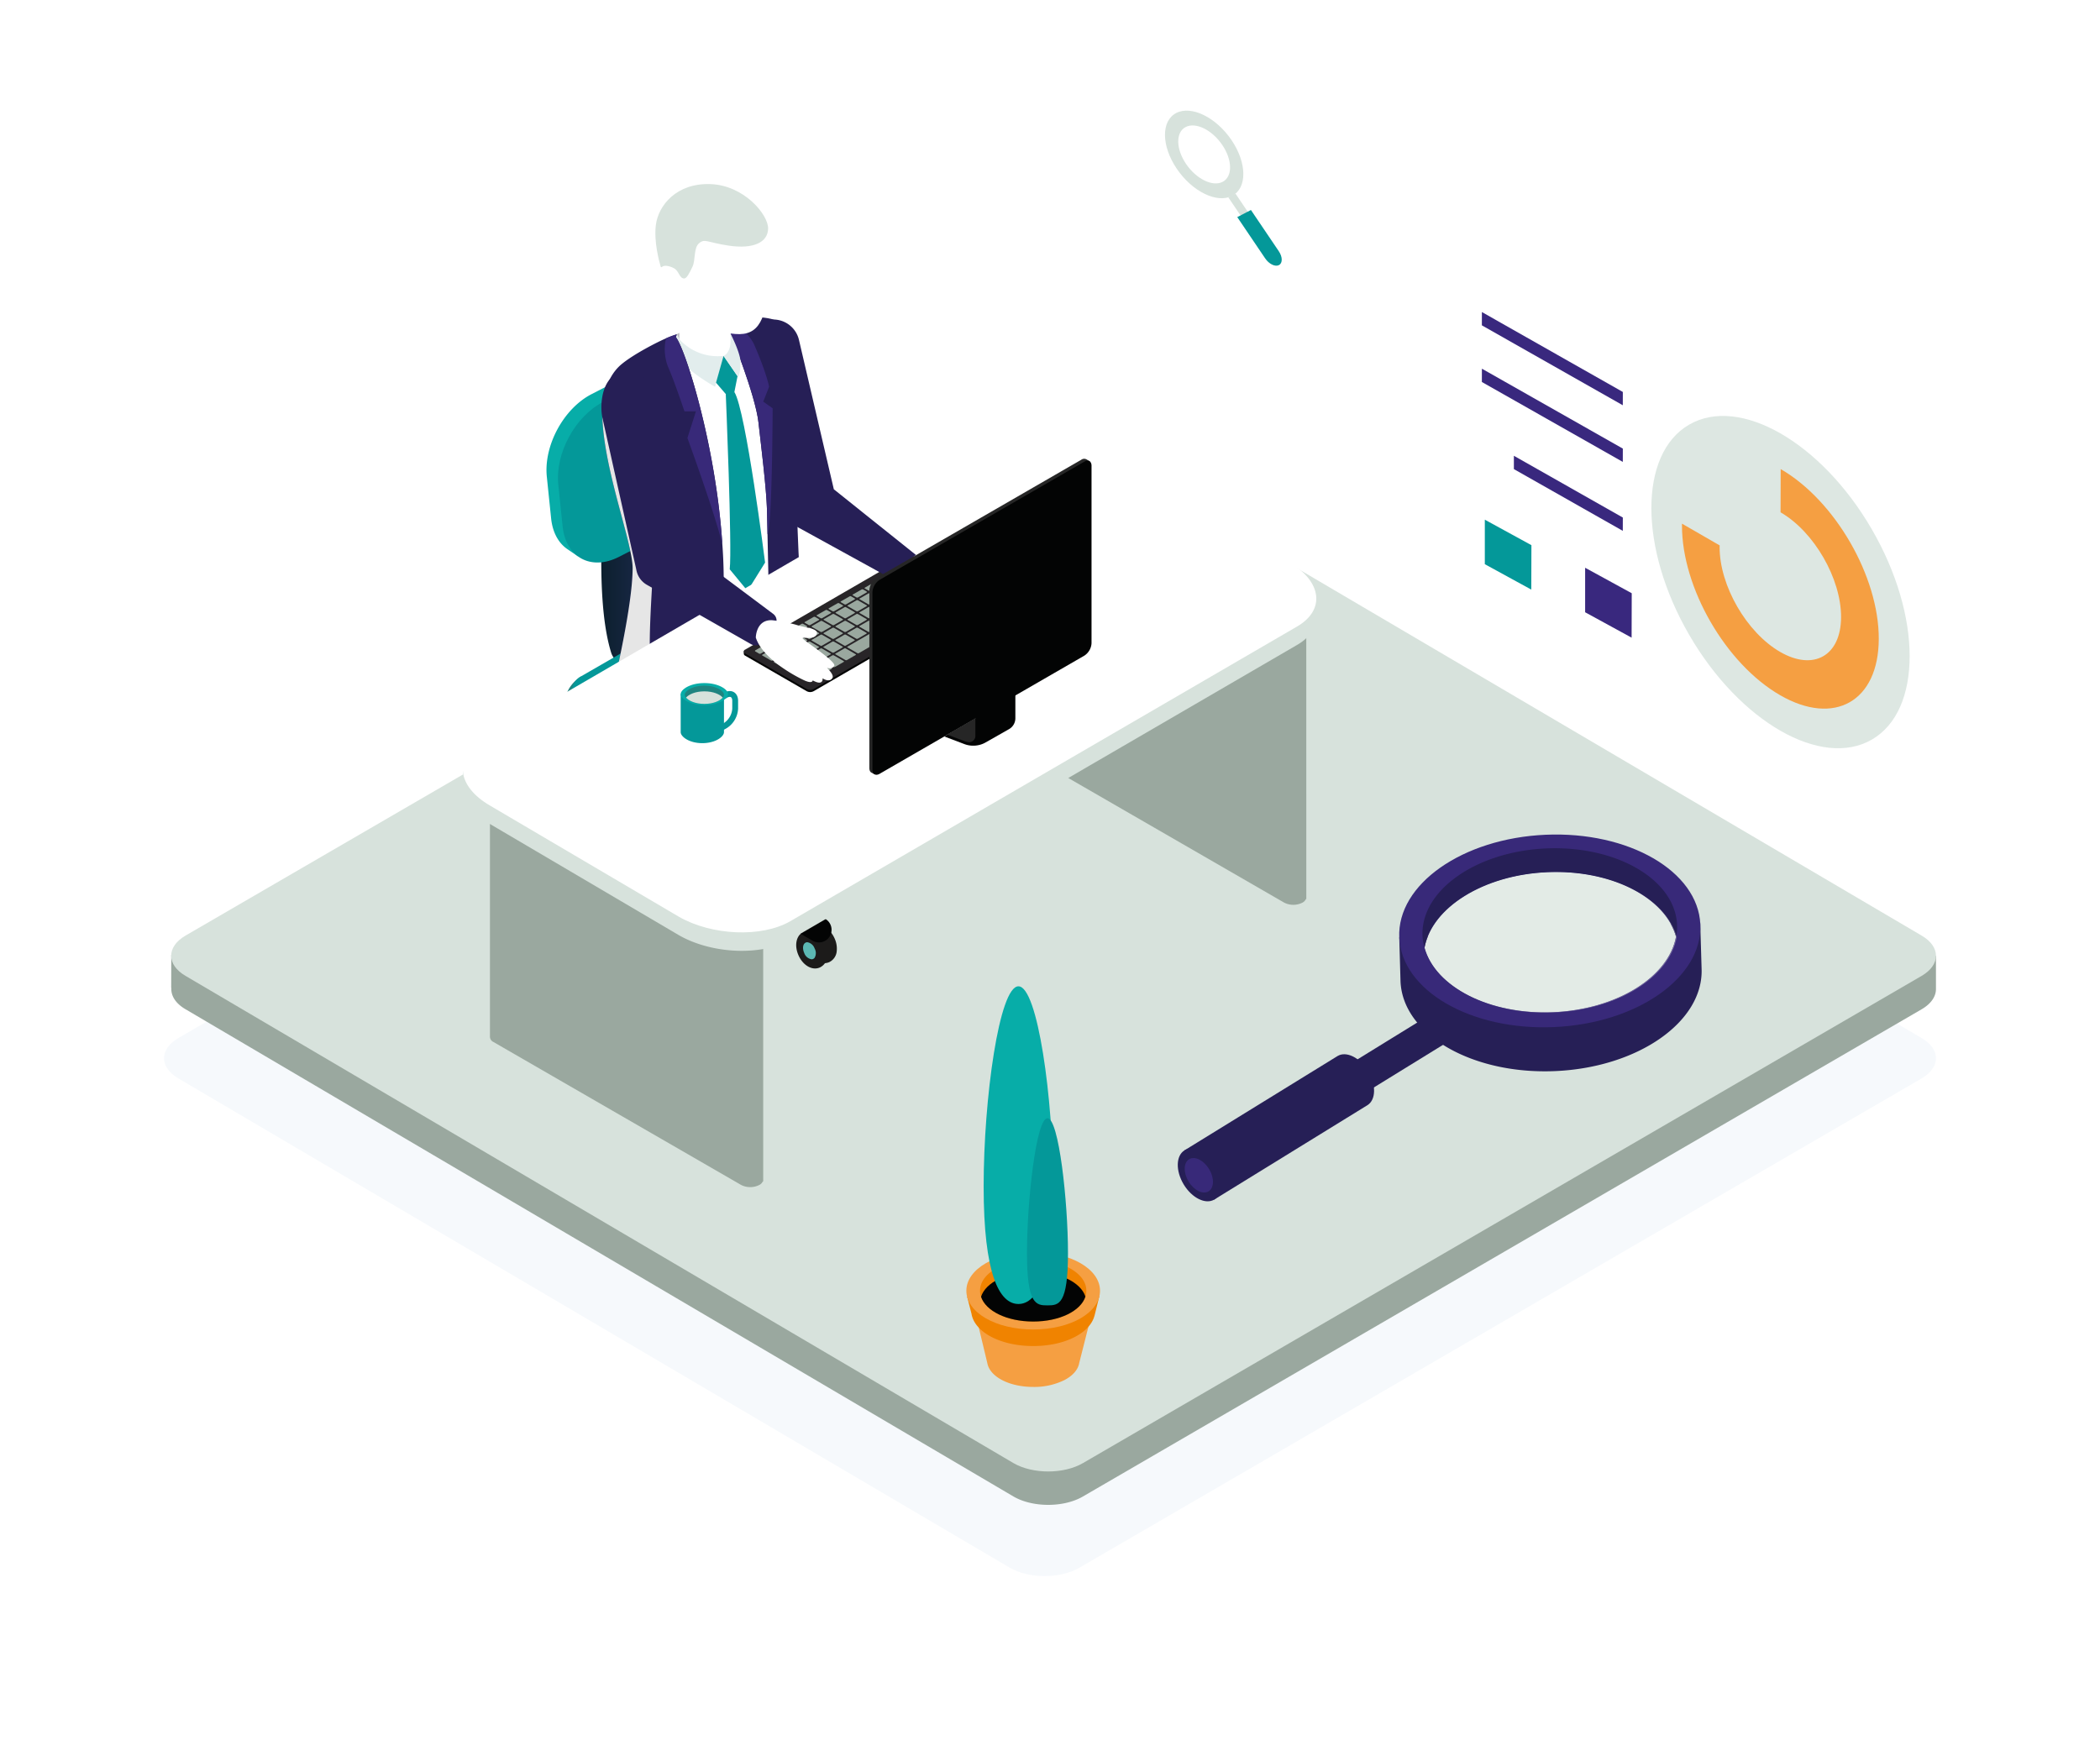 <?xml version="1.0" encoding="UTF-8"?> <svg xmlns="http://www.w3.org/2000/svg" xmlns:xlink="http://www.w3.org/1999/xlink" width="576.11" height="477.5" viewBox="0 0 576.11 477.5"><defs><filter id="Path_2668" x="0" y="103.366" width="576.11" height="374.134"><feOffset dy="20"></feOffset><feGaussianBlur stdDeviation="15" result="blur"></feGaussianBlur><feFlood flood-color="#382979" flood-opacity="0.2"></feFlood><feComposite operator="in" in2="blur"></feComposite><feComposite in="SourceGraphic"></feComposite></filter><linearGradient id="linear-gradient" y1="0.5" x2="1" y2="0.5" gradientUnits="objectBoundingBox"><stop offset="0" stop-color="#0a1e28"></stop><stop offset="0.986" stop-color="#192848"></stop></linearGradient><linearGradient id="linear-gradient-2" x1="3280.426" y1="0.5" x2="3281.425" y2="0.5" gradientUnits="objectBoundingBox"><stop offset="0" stop-color="#bcbec0"></stop><stop offset="0.152" stop-color="#ced0d1"></stop><stop offset="0.331" stop-color="#dbddde"></stop><stop offset="0.56" stop-color="#e3e4e5"></stop><stop offset="1" stop-color="#e6e7e8"></stop></linearGradient><linearGradient id="linear-gradient-3" x1="209.644" y1="15.88" x2="210.615" y2="15.88" gradientUnits="objectBoundingBox"><stop offset="0" stop-color="#fff"></stop><stop offset="0.018" stop-color="#fdfdfd"></stop><stop offset="0.226" stop-color="#f0f0f1"></stop><stop offset="0.49" stop-color="#e8e9ea"></stop><stop offset="1" stop-color="#e6e7e8"></stop></linearGradient></defs><g id="Group_5252" data-name="Group 5252" transform="translate(-613.891 -1529)"><g id="Group_2845" data-name="Group 2845" transform="translate(858.173 1754.083)"><g id="Group_2844" data-name="Group 2844" transform="translate(5.422 1.828)"><path id="Path_2645" data-name="Path 2645" d="M884.984-1374.517c-.946,0-1.9-.7-1.9-2.26v-1.768a5.59,5.59,0,0,1,2.563-4.439l1.923-1.11a2.666,2.666,0,0,1,1.329-.394c.946,0,1.9.7,1.9,2.26v1.768a5.588,5.588,0,0,1-2.563,4.439l-1.923,1.11A2.654,2.654,0,0,1,884.984-1374.517Zm3.914-8.635a1.381,1.381,0,0,0-.662.216l-1.923,1.109a4.262,4.262,0,0,0-1.9,3.283v1.768c0,.346.073.925.566.925a1.38,1.38,0,0,0,.662-.215l1.923-1.11a4.26,4.26,0,0,0,1.9-3.283v-1.768C889.464-1382.573,889.391-1383.152,888.9-1383.152Z" transform="translate(-883.083 1384.488)" fill="#049899"></path></g><path id="Path_2646" data-name="Path 2646" d="M888.107-1375.172v.056h0a1.067,1.067,0,0,1-.09.369c-.412.974-2.217,2.115-4.862,2.115-3.017,0-4.944-1.487-4.952-2.515h0v-.007h0v-8.706h9.908Z" transform="translate(-878.2 1386.385)" fill="#049899"></path><path id="Path_2647" data-name="Path 2647" d="M883.622-1381.089c-3.31,0-5.422-1.495-5.422-2.523s2.112-2.523,5.422-2.523,5.421,1.495,5.421,2.523S886.931-1381.089,883.622-1381.089Z" transform="translate(-878.2 1386.134)" fill="#07ada8"></path><path id="Path_2648" data-name="Path 2648" d="M888.014-1383.516a1.055,1.055,0,0,1-.289.653,5.67,5.67,0,0,1-4.2,1.433,5.668,5.668,0,0,1-4.2-1.433,1.057,1.057,0,0,1-.29-.653c0-.852,1.748-2.087,4.486-2.087S888.014-1384.367,888.014-1383.516Z" transform="translate(-878.107 1386.193)" fill="#1f8480"></path><path id="Path_2649" data-name="Path 2649" d="M887.7-1382.992a5.67,5.67,0,0,1-4.2,1.433,5.668,5.668,0,0,1-4.2-1.433,5.667,5.667,0,0,1,4.2-1.435A5.667,5.667,0,0,1,887.7-1382.992Z" transform="translate(-878.078 1386.322)" fill="#d7e2dc"></path></g><g transform="matrix(1, 0, 0, 1, 613.89, 1529)" filter="url(#Path_2668)"><path id="Path_2668-2" data-name="Path 2668" d="M1720.593-1586.951l-231.02,134.246c-5.279,3.068-13.836,3.068-19.113,0L1242.4-1586.955c-5.279-3.072-5.272-8.047.005-11.11l231.015-134.174c5.284-3.068,13.841-3.063,19.12.006l228.054,134.172C1725.872-1594.988,1725.872-1590.019,1720.593-1586.951Z" transform="translate(-1193.44 1862.9)" fill="#f6f9fc"></path></g><g id="Group_2858" data-name="Group 2858" transform="translate(919.466 1529)"><g id="Group_2856" data-name="Group 2856"><path id="Path_2664" data-name="Path 2664" d="M844.391-1599.229l-.15,52.91a4.033,4.033,0,0,0,2.005,3.5l65.414,38.03a4.032,4.032,0,0,0,6.057-3.473l.15-52.911a4.027,4.027,0,0,0-2.005-3.5l-65.414-38.03A4.031,4.031,0,0,0,844.391-1599.229Z" transform="translate(-844.241 1603.254)" fill="#fff"></path></g><g id="Group_2857" data-name="Group 2857" transform="translate(14.024 30.357)"><path id="Path_2665" data-name="Path 2665" d="M882.862-1549.513l-1.968,1.024-3.98-5.891,1.968-1.024Z" transform="translate(-859.538 1578.179)" fill="#d7e2dc"></path><path id="Path_2666" data-name="Path 2666" d="M880.5-1536.235h0c-1.036.538-2.732-.292-3.787-1.857l-7.644-11.313,3.75-1.951,7.644,11.315C881.521-1538.478,881.538-1536.774,880.5-1536.235Z" transform="translate(-849.237 1578.626)" fill="#049899"></path><path id="Path_2667" data-name="Path 2667" d="M896.831-1567.808c4.239,6.275,4.308,13.114.153,15.275s-10.96-1.174-15.2-7.448-4.307-13.115-.152-15.275S892.591-1574.084,896.831-1567.808Zm-2.545,1.324c-2.806-4.152-7.308-6.358-10.057-4.928s-2.7,5.955.1,10.106,7.307,6.359,10.057,4.929S897.09-1562.332,894.286-1566.485Z" transform="translate(-878.56 1575.915)" fill="#d7e2dc"></path></g></g><g id="Group_2859" data-name="Group 2859" transform="translate(1009 1578.508)"><g id="Group_2855" data-name="Group 2855" transform="translate(0)"><g id="Group_2847" data-name="Group 2847" transform="translate(0)"><path id="Path_2657" data-name="Path 2657" d="M700.773-1547.543l-.28,98.87a7.53,7.53,0,0,0,3.746,6.532l122.235,71.063a7.532,7.532,0,0,0,11.318-6.49l.28-98.87a7.529,7.529,0,0,0-3.746-6.532L712.09-1554.033A7.532,7.532,0,0,0,700.773-1547.543Z" transform="translate(-700.493 1555.065)" fill="#fff"></path></g><g id="Group_2848" data-name="Group 2848" transform="translate(11.421 36.122)"><path id="Path_2658" data-name="Path 2658" d="M779.292-1522.533l-.01,3.649,38.664,21.927.01-3.649Z" transform="translate(-779.281 1522.533)" fill="#39287e"></path></g><g id="Group_2849" data-name="Group 2849" transform="translate(11.421 51.665)"><path id="Path_2659" data-name="Path 2659" d="M779.292-1508.535l-.01,3.649,38.664,21.927.01-3.649Z" transform="translate(-779.281 1508.535)" fill="#39287e"></path></g><g id="Group_2850" data-name="Group 2850" transform="translate(20.206 75.563)"><path id="Path_2660" data-name="Path 2660" d="M779.281-1487.012l29.889,16.951-.01,3.65-29.879-16.945Z" transform="translate(-779.281 1487.012)" fill="#39287e"></path></g><g id="Group_2851" data-name="Group 2851" transform="translate(39.754 106.29)"><path id="Path_2661" data-name="Path 2661" d="M777.081-1459.34l12.784,6.993-.034,12.193-12.75-6.973Z" transform="translate(-777.081 1459.34)" fill="#39287e"></path></g><g id="Group_2852" data-name="Group 2852" transform="translate(12.233 93.1)"><path id="Path_2662" data-name="Path 2662" d="M801.866-1471.219l12.784,6.993-.034,12.193-12.75-6.973Z" transform="translate(-801.866 1471.219)" fill="#049899"></path></g><g id="Group_2854" data-name="Group 2854" transform="translate(43.206 52.51)"><g id="Group_2853" data-name="Group 2853"><ellipse id="Ellipse_31" data-name="Ellipse 31" cx="49.95" cy="28.933" rx="49.95" ry="28.933" transform="matrix(-0.502, -0.865, 0.865, -0.502, 50.195, 115.449)" fill="#dde7e2"></ellipse></g><path id="Path_2663" data-name="Path 2663" d="M742.949-1421.684c-14.922-8.615-26.956-29.479-26.908-46.605v-.462l10.344,5.972-.019.452c-.03,10.581,7.406,23.462,16.614,28.778,9.191,5.305,16.677,1.04,16.707-9.541s-7.407-23.461-16.6-28.767l.033-11.865c14.9,8.6,26.956,29.479,26.909,46.605s-12.18,24.039-27.084,15.434" transform="translate(-692.924 1510.429)" fill="#f59f42"></path></g></g></g><g id="Group_2862" data-name="Group 2862" transform="translate(660.854 1649.811)"><path id="Path_2542" data-name="Path 2542" d="M1184.639-1330.323v-9.125s-4.786-.057-5,0a23.316,23.316,0,0,0-1.664,2L953.563-1469.5c-5.256-3.056-13.782-3.057-19.039,0L709.45-1338.785l-8.935-.952-.022,9.075.049.027c-.137,2.1,1.136,4.223,3.892,5.826L931.573-1191.1c5.255,3.057,13.779,3.059,19.036,0L1180.7-1324.8c2.607-1.515,3.913-3.5,3.935-5.482l.007,0Z" transform="translate(-700.493 1480.952)" fill="#9aa89f"></path><path id="Path_2543" data-name="Path 2543" d="M1180.7-1333.052l-230.088,133.7c-5.256,3.056-13.779,3.056-19.036,0L704.434-1333.056c-5.258-3.06-5.252-8.015.005-11.065l230.083-133.633c5.262-3.055,13.784-3.049,19.042.006L1180.7-1344.116C1185.954-1341.056,1185.954-1336.107,1180.7-1333.052Z" transform="translate(-700.493 1480.042)" fill="#d7e2dc"></path></g><g id="Group_2884" data-name="Group 2884" transform="translate(-92.45 3068.274)"><g id="Group_2877" data-name="Group 2877" transform="translate(856.257 -1489.639)"><g id="Group_2863" data-name="Group 2863" transform="translate(15.035 75.416)"><path id="Path_2669" data-name="Path 2669" d="M869-1375.674a4.662,4.662,0,0,1-4.448-3.278c-5.058-16.243-1.514-48.532-1.359-49.9a4.687,4.687,0,0,1,5.153-4.114,4.661,4.661,0,0,1,4.113,5.151c-.033.317-3.48,31.71,1,46.088a4.659,4.659,0,0,1-3.065,5.837A4.589,4.589,0,0,1,869-1375.674Z" transform="translate(-861.838 1432.995)" fill="url(#linear-gradient)"></path></g><g id="Group_2875" data-name="Group 2875" transform="translate(11.783 151.593)"><g id="Group_2864" data-name="Group 2864" transform="translate(59.287 52.688)"><path id="Path_2670" data-name="Path 2670" d="M912.485-1329.111a3.658,3.658,0,0,1-2.037,3,3.227,3.227,0,0,1-1.347.29c-1.771,0-3.542-1.4-4.52-3.544-1.263-2.795-.654-5.613,1.427-6.552a3.2,3.2,0,0,1,1.346-.29c1.768,0,3.544,1.39,4.519,3.544A6.711,6.711,0,0,1,912.485-1329.111Z" transform="translate(-903.925 1336.206)" fill="#1c1b1a"></path></g><g id="Group_2865" data-name="Group 2865" transform="translate(56.732 54.148)"><path id="Path_2671" data-name="Path 2671" d="M910.564-1328.015a3.653,3.653,0,0,1-2.037,3,3.217,3.217,0,0,1-1.346.289c-1.771,0-3.543-1.4-4.52-3.544-1.263-2.793-.654-5.612,1.427-6.551a3.2,3.2,0,0,1,1.346-.29c1.768,0,3.544,1.39,4.519,3.546A6.685,6.685,0,0,1,910.564-1328.015Z" transform="translate(-902.006 1335.109)" fill="#1c1b1a"></path></g><path id="Path_2672" data-name="Path 2672" d="M905.74-1328.038a2.566,2.566,0,0,1-1.992-1.7c-.568-1.26-.394-2.527.4-2.884a1.031,1.031,0,0,1,.167-.059.956.956,0,0,1,.274-.036,2.561,2.561,0,0,1,1.992,1.7,2.6,2.6,0,0,1,.012,2.56,1.05,1.05,0,0,1-.407.329A1.053,1.053,0,0,1,905.74-1328.038Z" transform="translate(-844.807 1390.049)" fill="#5cb8b3"></path><g id="Group_2866" data-name="Group 2866" transform="translate(4.827 21.389)"><path id="Path_2673" data-name="Path 2673" d="M871.581-1352.62a3.661,3.661,0,0,1-2.037,3,3.248,3.248,0,0,1-1.346.289c-1.772,0-3.544-1.4-4.521-3.544-1.263-2.795-.654-5.612,1.427-6.552a3.205,3.205,0,0,1,1.346-.289c1.769,0,3.546,1.39,4.519,3.544A6.693,6.693,0,0,1,871.581-1352.62Z" transform="translate(-863.021 1359.714)" fill="#1c1b1a"></path></g><g id="Group_2867" data-name="Group 2867" transform="translate(2.272 22.848)"><path id="Path_2674" data-name="Path 2674" d="M869.662-1351.523a3.655,3.655,0,0,1-2.038,3,3.216,3.216,0,0,1-1.345.29c-1.772,0-3.544-1.4-4.521-3.544-1.264-2.795-.654-5.613,1.427-6.552a3.2,3.2,0,0,1,1.346-.29c1.768,0,3.544,1.391,4.519,3.546A6.7,6.7,0,0,1,869.662-1351.523Z" transform="translate(-861.102 1358.618)" fill="#1c1b1a"></path></g><path id="Path_2675" data-name="Path 2675" d="M864.836-1351.546a2.565,2.565,0,0,1-1.992-1.706c-.568-1.26-.4-2.526.4-2.884a1.192,1.192,0,0,1,.166-.059,1.006,1.006,0,0,1,.274-.036,2.558,2.558,0,0,1,1.99,1.7,2.6,2.6,0,0,1,.013,2.559,1.072,1.072,0,0,1-.406.33A1.087,1.087,0,0,1,864.836-1351.546Z" transform="translate(-858.363 1382.258)" fill="#5cb8b3"></path><g id="Group_2868" data-name="Group 2868" transform="translate(0 52.826)"><path id="Path_2676" data-name="Path 2676" d="M859.438-1329.008a3.661,3.661,0,0,0,2.038,3,3.222,3.222,0,0,0,1.346.29c1.771,0,3.543-1.4,4.52-3.544,1.265-2.795.654-5.612-1.427-6.551a3.178,3.178,0,0,0-1.346-.29c-1.768,0-3.544,1.39-4.519,3.544A6.719,6.719,0,0,0,859.438-1329.008Z" transform="translate(-859.395 1336.102)" fill="#1c1b1a"></path></g><g id="Group_2869" data-name="Group 2869" transform="translate(2.556 54.285)"><path id="Path_2677" data-name="Path 2677" d="M861.358-1327.912a3.659,3.659,0,0,0,2.037,3,3.231,3.231,0,0,0,1.346.29c1.772,0,3.543-1.4,4.52-3.546,1.265-2.793.655-5.612-1.426-6.55a3.207,3.207,0,0,0-1.347-.29c-1.767,0-3.543,1.39-4.519,3.545A6.7,6.7,0,0,0,861.358-1327.912Z" transform="translate(-861.315 1335.006)" fill="#1c1b1a"></path></g><path id="Path_2678" data-name="Path 2678" d="M864.912-1327.934a2.567,2.567,0,0,0,1.993-1.706c.569-1.26.394-2.527-.4-2.884a1.2,1.2,0,0,0-.168-.059,1,1,0,0,0-.273-.036,2.561,2.561,0,0,0-1.992,1.7,2.593,2.593,0,0,0-.012,2.559,1.066,1.066,0,0,0,.406.33A1.08,1.08,0,0,0,864.912-1327.934Z" transform="translate(-857.956 1390.083)" fill="#5cb8b3"></path><g id="Group_2870" data-name="Group 2870" transform="translate(57.384 19.814)"><path id="Path_2679" data-name="Path 2679" d="M902.539-1353.8a3.657,3.657,0,0,0,2.037,3,3.224,3.224,0,0,0,1.346.29c1.772,0,3.543-1.4,4.52-3.544,1.265-2.795.654-5.612-1.426-6.552a3.21,3.21,0,0,0-1.347-.289c-1.768,0-3.544,1.39-4.519,3.544A6.7,6.7,0,0,0,902.539-1353.8Z" transform="translate(-902.496 1360.897)" fill="#1c1b1a"></path></g><g id="Group_2871" data-name="Group 2871" transform="translate(59.939 21.273)"><path id="Path_2680" data-name="Path 2680" d="M904.458-1352.707a3.658,3.658,0,0,0,2.037,3,3.225,3.225,0,0,0,1.346.29c1.772,0,3.543-1.4,4.521-3.545,1.264-2.793.654-5.612-1.427-6.551a3.207,3.207,0,0,0-1.346-.29c-1.77,0-3.546,1.39-4.519,3.546A6.684,6.684,0,0,0,904.458-1352.707Z" transform="translate(-904.415 1359.801)" fill="#1c1b1a"></path></g><path id="Path_2681" data-name="Path 2681" d="M908.013-1352.73a2.565,2.565,0,0,0,1.992-1.7c.568-1.259.394-2.527-.4-2.884a1.2,1.2,0,0,0-.168-.058.986.986,0,0,0-.273-.036,2.561,2.561,0,0,0-1.992,1.7,2.6,2.6,0,0,0-.012,2.56,1.056,1.056,0,0,0,.406.329A1.058,1.058,0,0,0,908.013-1352.73Z" transform="translate(-843.672 1381.866)" fill="#5cb8b3"></path><g id="Group_2872" data-name="Group 2872" transform="translate(0.564 17.051)"><path id="Path_2682" data-name="Path 2682" d="M863.293-1321.479a3.466,3.466,0,0,1-3.008-1.735,3.47,3.47,0,0,1,1.269-4.74l59.849-34.552a3.469,3.469,0,0,1,4.74,1.269,3.469,3.469,0,0,1-1.27,4.74l-59.849,34.554A3.462,3.462,0,0,1,863.293-1321.479Z" transform="translate(-859.819 1362.972)" fill="#030404"></path></g><g id="Group_2873" data-name="Group 2873" transform="translate(3.653 18.21)"><path id="Path_2683" data-name="Path 2683" d="M921.445-1322.924a3.449,3.449,0,0,1-1.731-.465l-55.84-32.24a3.468,3.468,0,0,1-1.269-4.738,3.468,3.468,0,0,1,4.739-1.269l55.84,32.239a3.47,3.47,0,0,1,1.27,4.738A3.469,3.469,0,0,1,921.445-1322.924Z" transform="translate(-862.139 1362.102)" fill="#030404"></path></g><g id="Group_2874" data-name="Group 2874" transform="translate(30.259)"><path id="Path_2684" data-name="Path 2684" d="M886.026-1335.567a3.9,3.9,0,0,1-3.9-3.9v-32.406a3.9,3.9,0,0,1,3.9-3.9,3.9,3.9,0,0,1,3.9,3.9v32.406A3.9,3.9,0,0,1,886.026-1335.567Z" transform="translate(-882.122 1375.779)" fill="#030404"></path></g></g><path id="Path_2685" data-name="Path 2685" d="M931.916-1377.947l-36.078-16.126a12.767,12.767,0,0,0-12.764,0l-21.207,12.231-3.174-2.9s-3.99,2.373-4.285,6.689c-.232,3.4,2.094,5.088,3.7,6.071h0a5.127,5.127,0,0,0,.586.4l34.063,19.666a7.883,7.883,0,0,0,7.881,0l31.034-17.9C933.042-1370.61,934.965-1375.836,931.916-1377.947Z" transform="translate(-849.27 1520.743)" fill="#1f8480"></path><path id="Path_2686" data-name="Path 2686" d="M892.289-1355.47l-34.063-19.666a4.865,4.865,0,0,1,0-8.428l24.381-14.064a12.771,12.771,0,0,1,12.764,0l35.831,20.688a2.059,2.059,0,0,1,0,3.568l-31.034,17.9A7.882,7.882,0,0,1,892.289-1355.47Z" transform="translate(-848.805 1519.566)" fill="#049899"></path><path id="Path_2687" data-name="Path 2687" d="M892.9-1450.564l-3.114-2.117-.049-.035-.186-.126,0,0c-2.061-1.334-5.155-1.214-8.853.687l-17.765,9.13c-7.672,3.944-13.176,14.1-12.29,22.678l1.177,11.424c.409,3.974,2.12,6.911,4.6,8.532h0l2.813,1.913.181-.684a11.978,11.978,0,0,0,7.9-1.365l5.394-2.772c7.672-3.944,15.021-14.041,16.413-22.554l2.949-18.029a12.182,12.182,0,0,0-.306-6.052Z" transform="translate(-850.545 1501.54)" fill="#07ada8"></path><path id="Path_2688" data-name="Path 2688" d="M875.069-1401.684l-5.392,2.772c-7.673,3.942-14.609.182-15.494-8.4l-1.177-11.425c-.885-8.581,4.619-18.734,12.29-22.677l17.765-9.131c7.672-3.944,12.763-.238,11.37,8.275l-2.949,18.029C890.09-1415.725,882.74-1405.628,875.069-1401.684Z" transform="translate(-849.76 1502.073)" fill="#049899"></path><g id="Group_2876" data-name="Group 2876" transform="translate(15.318)"><path id="Path_2689" data-name="Path 2689" d="M908.852-1332.186c-.654,7.32-6.267,39.682-7.546,47.262-.1.565-9.51,3.106-12.776-.449a1.564,1.564,0,0,1-.3-.972c.349-4.861,2.852-40.612,3.157-43.844.044-.5.067-1.318.075-2.359.047-6.879-.71-23.526-.71-23.526-.174.724-2.106,12.809-4.093,25.885-1.891,12.421-8.783,49.259-9.84,56.377-.089.578-9.774,2.241-11.87-1.306a2.1,2.1,0,0,1-.2-1.038c.337-5.065,2.948-43.914,3.972-50.387,1.216-7.646.069-46.628.188-55.874.12-9.275.361-23.668.361-23.668a6.416,6.416,0,0,0,5.7,1.045c10.955-2.989,33.155-12.229,36.342-9.594C915.494-1411.173,909.563-1340.193,908.852-1332.186Z" transform="translate(-861.157 1514.341)" fill="#261f56"></path><path id="Path_2690" data-name="Path 2690" d="M900.885-1381.7a41.957,41.957,0,0,1-4.6,1.539h-.011c-.35.1-.71.186-1.069.289a35.768,35.768,0,0,1-8.669,1.165h-.023c-1.168,0-2.339-.047-3.463-.136-.526-.031-1.049-.079-1.563-.132-4.268-.4-12.306-.422-11.67-2.554,3.869-12.955-3.693-28.833-4.274-46.881-.023-.6-.031-1.2-.053-1.787v-.069c-.24-8.305-.273-14.467-.047-14.881,3.279-6.03,17.606-12.551,17.606-12.551s20.292-7.075,25.756-1.132c3.51,3.841,3.715,24.033,3.227,41.818a213.52,213.52,0,0,0,.98,22.882C913.837-1388.512,911.814-1386.092,900.885-1381.7Z" transform="translate(-860.975 1499.063)" fill="#fff"></path><path id="Path_2691" data-name="Path 2691" d="M878.242-1456.255v-2.08a3.313,3.313,0,0,0-.847.423Z" transform="translate(-856.964 1500.013)" fill="url(#linear-gradient-2)"></path><path id="Path_2692" data-name="Path 2692" d="M887.074-1458.709c.786,1.606,1.771,1.648,1.863,1.648,0,0,6.834,16.8,7.681,24.406.642,5.741,2.149,17.806,2.328,23.776.052,1.827.1,4.2.152,6.913.282,14.2.667,37.644,2.507,38.836,2.185,1.417,8.335-3.1,7.065-17.52s-1.506-29.047-2.054-46.312c-.631-19.8-.447-32.711-6.54-34.118-4.781-1.118-10.587-.06-12.447,1.265C887.114-1459.45,886.891-1459.064,887.074-1458.709Z" transform="translate(-853.777 1498.947)" fill="#261f56"></path><path id="Path_2693" data-name="Path 2693" d="M887.074-1459.141c.786,1.606,1.771,1.648,1.863,1.648,0,0,6.834,16.8,7.681,24.406.642,5.741,2.149,17.806,2.328,23.776.052,1.827.1,4.2.152,6.913.017,0,.017-.011.017-.011,1.309-2.84,1.389-34.572,1.389-34.572l-2.575-1.82,1.612-4.094s-.643-3.511-3.856-11a10.3,10.3,0,0,0-8.058-6.354C887.114-1459.882,886.891-1459.5,887.074-1459.141Z" transform="translate(-853.777 1499.379)" fill="#382979"></path><path id="Path_2694" data-name="Path 2694" d="M891.929-1457.445l.02,4.284.005,1.39c-.357,1.233-1.226,4.62-6.781,2.92a24.2,24.2,0,0,1-7.247-4.134l.139-14.483Z" transform="translate(-856.788 1496.986)" fill="#fff"></path><path id="Path_2695" data-name="Path 2695" d="M891.895-1457.445l.02,4.284c-6.355-1.582-11.121-4.071-13.668-8.552l-.216-5.756Z" transform="translate(-856.753 1496.986)" fill="url(#linear-gradient-3)" style="mix-blend-mode: multiply;isolation: isolate"></path><path id="Path_2697" data-name="Path 2697" d="M890.806-1452.094l-2.319,8.457s-10.839-5.738-12.838-12.361l2.325-2.02a12.915,12.915,0,0,0,.847,1.521A14.244,14.244,0,0,0,890.806-1452.094Z" transform="translate(-857.543 1500.119)" fill="#e2eded"></path><path id="Path_2698" data-name="Path 2698" d="M891.382-1448l-.863,4.36a2.393,2.393,0,0,1-2.363.537l-2.674-3.109,2.064-7.355Z" transform="translate(-854.284 1501.593)" fill="#049899"></path><path id="Path_2699" data-name="Path 2699" d="M887.491-1445.575s1.765,42.075,1.084,48.1l4.88,5.918,4.82-7.758s-5.275-41.851-8.42-46.8Z" transform="translate(-853.618 1504.064)" fill="#049899"></path><path id="Path_2700" data-name="Path 2700" d="M891.6-1451.17c-.415-2.663-2.669-7-2.669-7l.011,1.4c.189,4.008-1.9,4.733-1.9,4.733l4.055,5.89A11.908,11.908,0,0,0,891.6-1451.17Z" transform="translate(-853.77 1500.066)" fill="#e2eded"></path><path id="Path_2701" data-name="Path 2701" d="M884.984-1340.388c.047-6.879-.71-23.526-.71-23.526l6.962-27.533Z" transform="translate(-854.684 1522.18)" fill="#bcbec0" style="mix-blend-mode: multiply;isolation: isolate"></path><path id="Path_2702" data-name="Path 2702" d="M862.1-1434.5c.707,14.6,8.272,33.832,8.272,40.69,0,.671-.036,1.414-.071,2.227-.636,11.348-5.551,31.6-5.551,31.6s.425.176,1.166.459c1.168.425,3.111,1.166,5.374,1.98,2.122.743,4.491,1.52,6.753,2.192a3.712,3.712,0,0,0,.5.142c.389.105.742.212,1.1.318h.035c.284.069.566.141.849.212.318.106.636.176.919.248a11.54,11.54,0,0,1,1.732.353h.036a15.375,15.375,0,0,0,2.58.284c5.161-.142,9.015-7.919,9.545-33.832.071-4.207-.035-8.485-.353-12.727-1.8-27.575-10.288-54.018-12.763-56.882l.284-.777a25,25,0,0,0-2.97,1.1c-2.192.919-9.015,4.384-12.338,7.212-2.085,1.767-4.206,4.949-4.842,9.968A22.424,22.424,0,0,0,862.1-1434.5Z" transform="translate(-862.05 1500.122)" fill="#261f56"></path><path id="Path_2703" data-name="Path 2703" d="M862.1-1439.046c.707,14.6,8.272,33.832,8.272,40.69,0,.671-.036,1.414-.071,2.227-.636,11.348-5.551,31.6-5.551,31.6s.425.176,1.166.459c1.168.425,3.111,1.166,5.374,1.98,2.122.743,4.491,1.52,6.753,2.192a3.712,3.712,0,0,0,.5.142c.389.105.742.212,1.1.318h.035c.284.069.566.141.849.212.318.106.636.176.919.248a11.54,11.54,0,0,1,1.732.353c-6.965-3.394-6.965-7.849-7.883-14.565-.778-5.656.707-23.72,1.237-34.5.213-4.49,2.157-23.156,0-27.893-.955-2.086-8.131-5.974-14.175-8.7A22.424,22.424,0,0,0,862.1-1439.046Z" transform="translate(-862.05 1504.672)" fill="#e6e6e6" style="mix-blend-mode: multiply;isolation: isolate"></path><path id="Path_2704" data-name="Path 2704" d="M876.15-1375.163c-.284-.068-.571-.144-.875-.226C876.26-1375.493,876.476-1375.377,876.15-1375.163Z" transform="translate(-857.667 1527.489)" fill="#d1d3d4" style="mix-blend-mode: multiply;isolation: isolate"></path><path id="Path_2705" data-name="Path 2705" d="M881.132-1429.56l2.337-7.311h-3.145s-2.851-8.53-4.531-12.282a13.291,13.291,0,0,1-.526-7.763,24.457,24.457,0,0,1,2.948-1.1l-.266.781c2.474,2.877,10.956,29.32,12.772,56.882C888.589-1409.175,881.132-1429.56,881.132-1429.56Z" transform="translate(-857.784 1500.119)" fill="#382979"></path><path id="Path_2707" data-name="Path 2707" d="M895.354-1465.005a8.526,8.526,0,0,1-6.141,1.464,3.088,3.088,0,0,0,3.444,2.041C894.675-1461.689,895.354-1465.005,895.354-1465.005Z" transform="translate(-853.047 1497.802)" fill="#fff"></path></g></g><path id="Path_2708" data-name="Path 2708" d="M1025.775-1313.353h0l-.007-75.63-74.958-39.371v75.615a1.641,1.641,0,0,0,1.005,1.648l67.89,39.2a5.543,5.543,0,0,0,5.017,0l.015-.008a2.083,2.083,0,0,0,.936-.983l.1.053Z" transform="translate(38.934 20.31)" fill="#9aa89f"></path><g id="Group_2878" data-name="Group 2878" transform="translate(833.31 -1419.782)"><path id="Path_2709" data-name="Path 2709" d="M913.87-1255.167h0l-.007-75.63-74.958-39.371v75.615a1.643,1.643,0,0,0,1.005,1.648l67.89,39.2a5.542,5.542,0,0,0,5.017,0l.015-.008a2.077,2.077,0,0,0,.936-.982l.1.055Z" transform="translate(-831.461 1459.375)" fill="#9aa89f"></path><path id="Path_2710" data-name="Path 2710" d="M1067.449-1393.554l-1.33.531a20.758,20.758,0,0,0-6.16-5.567l-51.734-30.457c-9.055-5.227-22.751-5.8-30.593-1.267L838.6-1349.446c-2.728,1.574-3.467.424-4.091,2.56l-1.192-.041-.011,5.126h.007c-.013,3.479,2.518,7.152,7.483,10.019l51.736,30.456c9.055,5.227,22.752,5.8,30.593,1.267l139.028-80.867c3.587-2.072,5.32-4.849,5.288-7.754l.005,0Z" transform="translate(-833.31 1438.43)" fill="#d7e2dc"></path><path id="Path_2711" data-name="Path 2711" d="M923.128-1303.859l139.028-80.868c7.842-4.528,6.858-12.435-2.2-17.662l-51.735-30.457c-9.055-5.227-22.751-5.794-30.593-1.267L838.6-1353.246c-7.842,4.527-6.858,12.435,2.2,17.662l51.736,30.456C901.59-1299.9,915.287-1299.332,923.128-1303.859Z" transform="translate(-833.31 1437.171)" fill="#fff"></path></g><g id="Group_2880" data-name="Group 2880" transform="translate(910.384 -1386.912)"><path id="Path_2712" data-name="Path 2712" d="M891.856-1386.7h.7l43.357-25.113a2.023,2.023,0,0,1,1.841,0l16.351,9.44v-.244l.944.526v.6h0a.664.664,0,0,1-.375.506L910.335-1375.3a2.02,2.02,0,0,1-1.84,0l-16.914-9.765a.663.663,0,0,1-.378-.5h0v-.007a.239.239,0,0,1,0-.044v-.632Z" transform="translate(-891.198 1412.629)" fill="#030404"></path><path id="Path_2713" data-name="Path 2713" d="M910.335-1375.746l44.338-25.684a.564.564,0,0,0,0-1.068l-16.913-9.764a2.023,2.023,0,0,0-1.841,0l-44.338,25.683a.566.566,0,0,0,0,1.069l16.914,9.765A2.02,2.02,0,0,0,910.335-1375.746Z" transform="translate(-891.199 1412.482)" fill="#282528"></path><g id="Group_2879" data-name="Group 2879" transform="translate(3.077 2.082)"><path id="Path_2714" data-name="Path 2714" d="M923.6-1409.764l1.591-.911a2.3,2.3,0,0,1,2.07,0s.068.036.15.084.06.14-.055.208l-2.411,1.394a.458.458,0,0,1-.415,0l-.932-.541C923.486-1409.592,923.486-1409.7,923.6-1409.764Z" transform="translate(-883.566 1410.918)" fill="#9aa89f"></path><path id="Path_2715" data-name="Path 2715" d="M922.489-1404.411l2.363,1.365a.454.454,0,0,0,.414,0l2.387-1.378c.115-.065.115-.172,0-.238l-2.363-1.366a.472.472,0,0,0-.414,0l-2.387,1.381C922.375-1404.583,922.375-1404.479,922.489-1404.411Z" transform="translate(-883.934 1412.523)" fill="#9aa89f"></path><path id="Path_2716" data-name="Path 2716" d="M913.7-1403.8l.989.573a.486.486,0,0,0,.417,0l2.382-1.379c.115-.065.115-.17,0-.238l-.973-.566a.474.474,0,0,0-.415,0l-2.4,1.374A.126.126,0,0,0,913.7-1403.8Z" transform="translate(-886.845 1412.729)" fill="#9aa89f"></path><path id="Path_2717" data-name="Path 2717" d="M924.933-1403l2.365,1.369a.466.466,0,0,0,.411,0l2.387-1.381a.126.126,0,0,0,0-.24l-2.362-1.365a.469.469,0,0,0-.413,0l-2.389,1.379A.126.126,0,0,0,924.933-1403Z" transform="translate(-883.124 1412.99)" fill="#9aa89f"></path><path id="Path_2718" data-name="Path 2718" d="M906.286-1399.548l1.033.6a.454.454,0,0,0,.414,0l2.387-1.378c.113-.061.113-.17,0-.24l-1.021-.587a.466.466,0,0,0-.415,0l-2.4,1.374C906.171-1399.72,906.169-1399.614,906.286-1399.548Z" transform="translate(-889.305 1414.137)" fill="#9aa89f"></path><path id="Path_2719" data-name="Path 2719" d="M908.759-1400.962l1.016.587a.444.444,0,0,0,.413,0l2.39-1.379c.115-.068.115-.172,0-.24l-1.007-.581a.472.472,0,0,0-.414,0l-2.4,1.371A.128.128,0,0,0,908.759-1400.962Z" transform="translate(-888.484 1413.668)" fill="#9aa89f"></path><path id="Path_2720" data-name="Path 2720" d="M922.462-1401.571l2.359,1.368a.472.472,0,0,0,.414,0l2.4-1.387a.127.127,0,0,0,0-.24l-2.363-1.363a.463.463,0,0,0-.414,0l-2.4,1.386C922.346-1401.74,922.346-1401.635,922.462-1401.571Z" transform="translate(-883.944 1413.462)" fill="#9aa89f"></path><path id="Path_2721" data-name="Path 2721" d="M920.008-1400.157l2.361,1.363a.454.454,0,0,0,.414,0l2.374-1.367a.127.127,0,0,0,0-.24l-2.361-1.367a.466.466,0,0,0-.415,0l-2.373,1.371C919.894-1400.329,919.894-1400.222,920.008-1400.157Z" transform="translate(-884.757 1413.935)" fill="#9aa89f"></path><path id="Path_2722" data-name="Path 2722" d="M916.176-1405.208l.977.563a.457.457,0,0,0,.411,0l2.393-1.381a.129.129,0,0,0,0-.241l-.964-.555a.455.455,0,0,0-.413,0l-2.4,1.377A.125.125,0,0,0,916.176-1405.208Z" transform="translate(-886.027 1412.259)" fill="#9aa89f"></path><path id="Path_2723" data-name="Path 2723" d="M921.126-1408.043l.947.547a.456.456,0,0,0,.415,0l2.386-1.379c.116-.067.116-.172,0-.24l-.932-.539a.468.468,0,0,0-.417,0l-2.4,1.374C921.013-1408.217,921.013-1408.111,921.126-1408.043Z" transform="translate(-884.386 1411.321)" fill="#9aa89f"></path><path id="Path_2724" data-name="Path 2724" d="M915.12-1402.977l2.36,1.365a.478.478,0,0,0,.417,0l2.378-1.375c.116-.068.116-.172,0-.237l-2.359-1.369a.465.465,0,0,0-.415,0l-2.38,1.378C915-1403.151,915-1403.045,915.12-1402.977Z" transform="translate(-886.377 1412.998)" fill="#9aa89f"></path><path id="Path_2725" data-name="Path 2725" d="M917.579-1404.4l2.359,1.365a.455.455,0,0,0,.414,0l2.4-1.383c.116-.068.116-.172,0-.237l-2.361-1.363a.448.448,0,0,0-.415,0l-2.392,1.381C917.463-1404.569,917.463-1404.464,917.579-1404.4Z" transform="translate(-885.562 1412.526)" fill="#9aa89f"></path><path id="Path_2726" data-name="Path 2726" d="M918.652-1406.627l.963.555a.465.465,0,0,0,.415,0l2.385-1.378a.126.126,0,0,0,0-.24l-.951-.546a.448.448,0,0,0-.413,0l-2.4,1.373A.125.125,0,0,0,918.652-1406.627Z" transform="translate(-885.206 1411.791)" fill="#9aa89f"></path><path id="Path_2727" data-name="Path 2727" d="M920.044-1405.821l2.365,1.363a.444.444,0,0,0,.413,0l2.387-1.378c.113-.069.113-.175,0-.24l-2.362-1.363a.466.466,0,0,0-.415,0l-2.387,1.377A.128.128,0,0,0,920.044-1405.821Z" transform="translate(-884.745 1412.055)" fill="#9aa89f"></path><path id="Path_2728" data-name="Path 2728" d="M911.232-1402.38l1,.58a.471.471,0,0,0,.414,0l2.387-1.378c.116-.068.116-.173,0-.238l-.989-.574a.47.47,0,0,0-.414,0l-2.4,1.373C911.119-1402.551,911.119-1402.444,911.232-1402.38Z" transform="translate(-887.665 1413.198)" fill="#9aa89f"></path><path id="Path_2729" data-name="Path 2729" d="M894.647-1391.557l-.939-.546a1.515,1.515,0,0,1-.145-.093.153.153,0,0,1,0-.236c.045-.032.093-.063.146-.1l2.709-1.551a.47.47,0,0,1,.414,0l1.09.628c.115.069.115.174,0,.24l-2.864,1.654A.452.452,0,0,1,894.647-1391.557Z" transform="translate(-893.51 1416.483)" fill="#9aa89f"></path><path id="Path_2730" data-name="Path 2730" d="M905.23-1391.62l2.361,1.361a.454.454,0,0,0,.418,0l2.387-1.378a.126.126,0,0,0,0-.237l-2.363-1.365a.451.451,0,0,0-.417,0l-2.386,1.378C905.114-1391.795,905.114-1391.69,905.23-1391.62Z" transform="translate(-889.655 1416.76)" fill="#9aa89f"></path><path id="Path_2731" data-name="Path 2731" d="M907.692-1393.043l2.365,1.363a.458.458,0,0,0,.413,0l2.387-1.376c.113-.069.113-.174,0-.241l-2.363-1.365a.444.444,0,0,0-.413,0l-2.389,1.381C907.578-1393.214,907.578-1393.11,907.692-1393.043Z" transform="translate(-888.838 1416.289)" fill="#9aa89f"></path><path id="Path_2732" data-name="Path 2732" d="M917.544-1398.734l2.363,1.366a.451.451,0,0,0,.413,0l2.387-1.378c.117-.069.117-.173,0-.24l-2.361-1.363a.445.445,0,0,0-.413,0l-2.39,1.377A.127.127,0,0,0,917.544-1398.734Z" transform="translate(-885.573 1414.404)" fill="#9aa89f"></path><path id="Path_2733" data-name="Path 2733" d="M902.784-1393.034l2.365,1.365a.463.463,0,0,0,.414,0l2.387-1.378a.127.127,0,0,0,0-.238l-2.363-1.366a.463.463,0,0,0-.414,0l-2.389,1.381C902.67-1393.208,902.67-1393.1,902.784-1393.034Z" transform="translate(-890.465 1416.293)" fill="#9aa89f"></path><path id="Path_2734" data-name="Path 2734" d="M897.479-1393.254l-1.089-.629a.126.126,0,0,1,0-.238l2.4-1.374a.458.458,0,0,1,.413,0l1.076.622c.115.068.115.173,0,.24l-2.389,1.379A.469.469,0,0,1,897.479-1393.254Z" transform="translate(-892.583 1416.014)" fill="#9aa89f"></path><path id="Path_2735" data-name="Path 2735" d="M922.507-1407.243l2.363,1.365a.462.462,0,0,0,.414,0l2.387-1.378c.116-.069.116-.174,0-.24l-2.362-1.365a.457.457,0,0,0-.415,0l-2.387,1.378A.127.127,0,0,0,922.507-1407.243Z" transform="translate(-883.928 1411.584)" fill="#9aa89f"></path><path id="Path_2736" data-name="Path 2736" d="M901.336-1396.715l1.063.611a.452.452,0,0,0,.413,0l2.389-1.377a.126.126,0,0,0,0-.238l-1.048-.606a.454.454,0,0,0-.415,0l-2.4,1.371C901.224-1396.886,901.224-1396.781,901.336-1396.715Z" transform="translate(-890.944 1415.075)" fill="#9aa89f"></path><path id="Path_2737" data-name="Path 2737" d="M910.154-1394.468l2.362,1.366a.462.462,0,0,0,.418,0l2.386-1.377c.116-.069.116-.174,0-.241l-2.361-1.365a.46.46,0,0,0-.417,0l-2.389,1.379C910.042-1394.637,910.042-1394.531,910.154-1394.468Z" transform="translate(-888.022 1415.818)" fill="#9aa89f"></path><path id="Path_2738" data-name="Path 2738" d="M903.812-1398.132l1.047.6a.453.453,0,0,0,.413,0l2.39-1.378a.128.128,0,0,0,0-.241l-1.035-.6a.478.478,0,0,0-.417,0l-2.4,1.374A.125.125,0,0,0,903.812-1398.132Z" transform="translate(-890.125 1414.606)" fill="#9aa89f"></path><path id="Path_2739" data-name="Path 2739" d="M915.083-1397.313l2.362,1.365a.462.462,0,0,0,.414,0l2.386-1.377a.127.127,0,0,0,0-.24l-2.361-1.365a.46.46,0,0,0-.413,0l-2.389,1.379C914.967-1397.484,914.967-1397.376,915.083-1397.313Z" transform="translate(-886.389 1414.875)" fill="#9aa89f"></path><path id="Path_2740" data-name="Path 2740" d="M898.862-1395.3l1.077.622a.469.469,0,0,0,.413,0l2.387-1.379a.126.126,0,0,0,0-.24l-1.061-.612a.452.452,0,0,0-.411,0l-2.4,1.373C898.75-1395.472,898.75-1395.365,898.862-1395.3Z" transform="translate(-891.764 1415.544)" fill="#9aa89f"></path><path id="Path_2741" data-name="Path 2741" d="M912.618-1395.889l2.365,1.365a.458.458,0,0,0,.413,0l2.389-1.381a.125.125,0,0,0,0-.237l-2.365-1.365a.454.454,0,0,0-.414,0l-2.387,1.377C912.5-1396.061,912.5-1395.954,912.618-1395.889Z" transform="translate(-887.206 1415.347)" fill="#9aa89f"></path><path id="Path_2742" data-name="Path 2742" d="M900.341-1394.445l2.361,1.366a.477.477,0,0,0,.417,0l2.387-1.379c.115-.068.115-.176,0-.241l-2.365-1.365a.468.468,0,0,0-.413,0l-2.387,1.379A.127.127,0,0,0,900.341-1394.445Z" transform="translate(-891.274 1415.825)" fill="#9aa89f"></path><path id="Path_2743" data-name="Path 2743" d="M907.675-1390.211l2.705,1.56a.446.446,0,0,0,.414,0l2.386-1.378c.113-.069.113-.173,0-.24l-2.7-1.559a.455.455,0,0,0-.413,0l-2.389,1.375C907.559-1390.383,907.559-1390.277,907.675-1390.211Z" transform="translate(-888.844 1417.229)" fill="#9aa89f"></path><path id="Path_2744" data-name="Path 2744" d="M915.1-1400.143l2.366,1.362a.459.459,0,0,0,.413,0l2.389-1.378a.128.128,0,0,0,0-.24l-2.363-1.362a.452.452,0,0,0-.417,0l-2.387,1.377C914.986-1400.317,914.986-1400.213,915.1-1400.143Z" transform="translate(-886.383 1413.936)" fill="#9aa89f"></path><path id="Path_2745" data-name="Path 2745" d="M908.014-1390.408l2.7,1.563a.125.125,0,0,1,0,.237l-2.385,1.382a.449.449,0,0,1-.415,0l-2.709-1.563a.127.127,0,0,1,0-.24l2.387-1.379A.48.48,0,0,1,908.014-1390.408Z" transform="translate(-889.661 1417.699)" fill="#9aa89f"></path><path id="Path_2746" data-name="Path 2746" d="M910.137-1391.634l2.7,1.562a.463.463,0,0,0,.414,0l2.385-1.379c.115-.067.115-.174,0-.238l-2.7-1.56a.462.462,0,0,0-.418,0l-2.385,1.379A.125.125,0,0,0,910.137-1391.634Z" transform="translate(-888.028 1416.757)" fill="#9aa89f"></path><path id="Path_2747" data-name="Path 2747" d="M912.636-1398.721l2.363,1.363a.462.462,0,0,0,.414,0l2.387-1.381c.116-.065.116-.172,0-.238l-2.362-1.362a.462.462,0,0,0-.414,0l-2.387,1.379C912.522-1398.9,912.522-1398.788,912.636-1398.721Z" transform="translate(-887.2 1414.408)" fill="#9aa89f"></path><path id="Path_2748" data-name="Path 2748" d="M917.562-1401.567l2.366,1.363a.443.443,0,0,0,.413,0l2.375-1.371c.115-.064.115-.169,0-.238l-2.359-1.365a.438.438,0,0,0-.415,0l-2.379,1.374A.126.126,0,0,0,917.562-1401.567Z" transform="translate(-885.567 1413.466)" fill="#9aa89f"></path><path id="Path_2749" data-name="Path 2749" d="M908.383-1387.181l-2.061,1.19a2.3,2.3,0,0,1-2.069,0l-1.879-1.092a.127.127,0,0,1,0-.238l2.882-1.666a.474.474,0,0,1,.415,0l2.711,1.567A.127.127,0,0,1,908.383-1387.181Z" transform="translate(-890.6 1418.171)" fill="#9aa89f"></path><path id="Path_2750" data-name="Path 2750" d="M908.869-1390.215l-6.162,3.558a.455.455,0,0,1-.414,0l-2.358-1.369c-.116-.065-.116-.173,0-.237l6.158-3.555a.463.463,0,0,1,.414,0l2.362,1.362C908.984-1390.386,908.984-1390.28,908.869-1390.215Z" transform="translate(-891.409 1417.232)" fill="#9aa89f"></path><path id="Path_2751" data-name="Path 2751" d="M903.142-1390.2l-2.875,1.66a.448.448,0,0,1-.411,0l-2.361-1.367a.127.127,0,0,1,0-.24l2.873-1.659a.455.455,0,0,1,.41,0l2.363,1.366C903.259-1390.376,903.259-1390.27,903.142-1390.2Z" transform="translate(-892.217 1417.235)" fill="#9aa89f"></path><path id="Path_2752" data-name="Path 2752" d="M901.614-1394.641l2.365,1.366c.116.063.116.17,0,.237l-6.15,3.552a.463.463,0,0,1-.414,0l-2.358-1.367a.127.127,0,0,1,0-.24l6.145-3.548A.451.451,0,0,1,901.614-1394.641Z" transform="translate(-893.026 1416.297)" fill="#9aa89f"></path><path id="Path_2753" data-name="Path 2753" d="M920.018-1402.981l2.359,1.365a.456.456,0,0,0,.415,0l2.4-1.388a.125.125,0,0,0,0-.237l-2.363-1.364a.46.46,0,0,0-.413,0l-2.4,1.385C919.906-1403.156,919.906-1403.051,920.018-1402.981Z" transform="translate(-884.753 1412.994)" fill="#9aa89f"></path><path id="Path_2754" data-name="Path 2754" d="M902.683-1390.249l-2.359-1.362c-.117-.068-.117-.176,0-.24l2.385-1.378a.452.452,0,0,1,.417,0l2.362,1.363c.113.067.113.172,0,.241l-2.387,1.375A.467.467,0,0,1,902.683-1390.249Z" transform="translate(-891.281 1416.764)" fill="#9aa89f"></path><path id="Path_2755" data-name="Path 2755" d="M910.174-1397.3l2.362,1.363a.468.468,0,0,0,.417,0l2.385-1.381a.125.125,0,0,0,0-.237l-2.362-1.363a.449.449,0,0,0-.411,0l-2.39,1.378A.127.127,0,0,0,910.174-1397.3Z" transform="translate(-888.016 1414.879)" fill="#9aa89f"></path><path id="Path_2756" data-name="Path 2756" d="M902.8-1395.867l2.365,1.363a.438.438,0,0,0,.414,0l2.387-1.378a.127.127,0,0,0,0-.24l-2.363-1.365a.468.468,0,0,0-.413,0l-2.39,1.379A.128.128,0,0,0,902.8-1395.867Z" transform="translate(-890.458 1415.354)" fill="#9aa89f"></path><path id="Path_2757" data-name="Path 2757" d="M907.729-1398.711l2.363,1.365a.463.463,0,0,0,.414,0l2.389-1.378a.126.126,0,0,0,0-.238l-2.366-1.368a.46.46,0,0,0-.413,0l-2.387,1.378A.128.128,0,0,0,907.729-1398.711Z" transform="translate(-888.826 1414.411)" fill="#9aa89f"></path><path id="Path_2758" data-name="Path 2758" d="M912.6-1390.7l2.7,1.556a.457.457,0,0,0,.411,0L934.477-1400a.127.127,0,0,0,0-.241l-2.68-1.546a.457.457,0,0,0-.411,0L912.6-1390.938C912.485-1390.872,912.485-1390.766,912.6-1390.7Z" transform="translate(-887.212 1413.929)" fill="#9aa89f"></path><path id="Path_2759" data-name="Path 2759" d="M927.4-1404.181l5.714-3.3a.459.459,0,0,1,.414,0l2.37,1.357c.117.07.117.176,0,.241l-5.722,3.3a.462.462,0,0,1-.414,0l-2.363-1.365A.126.126,0,0,1,927.4-1404.181Z" transform="translate(-882.308 1412.041)" fill="#9aa89f"></path><path id="Path_2760" data-name="Path 2760" d="M924.951-1405.6l5.706-3.294a.468.468,0,0,1,.413,0l2.371,1.361a.127.127,0,0,1,0,.24l-5.713,3.3a.452.452,0,0,1-.413,0l-2.365-1.365A.127.127,0,0,1,924.951-1405.6Z" transform="translate(-883.118 1411.575)" fill="#9aa89f"></path><path id="Path_2761" data-name="Path 2761" d="M910.191-1400.135l2.367,1.365a.441.441,0,0,0,.411,0l2.39-1.377c.113-.071.113-.174,0-.241l-2.366-1.363a.462.462,0,0,0-.414,0l-2.389,1.377C910.078-1400.3,910.078-1400.2,910.191-1400.135Z" transform="translate(-888.01 1413.94)" fill="#9aa89f"></path><path id="Path_2762" data-name="Path 2762" d="M924.969-1408.9l2.415-1.391a.463.463,0,0,1,.414,0l2.374,1.358c.113.068.113.173,0,.238l-2.423,1.4a.464.464,0,0,1-.415,0l-2.365-1.366A.128.128,0,0,1,924.969-1408.9Z" transform="translate(-883.112 1411.109)" fill="#9aa89f"></path><path id="Path_2763" data-name="Path 2763" d="M905.266-1397.288l2.365,1.362a.444.444,0,0,0,.413,0l2.389-1.377a.127.127,0,0,0,0-.24l-2.361-1.363a.446.446,0,0,0-.414,0l-2.391,1.379C905.151-1397.462,905.151-1397.354,905.266-1397.288Z" transform="translate(-889.643 1414.882)" fill="#9aa89f"></path><path id="Path_2764" data-name="Path 2764" d="M927.379-1401.587l2.68,1.544a.438.438,0,0,0,.41,0l2.386-1.378c.117-.067.117-.173,0-.24l-2.675-1.546a.471.471,0,0,0-.414,0l-2.387,1.379C927.263-1401.763,927.263-1401.654,927.379-1401.587Z" transform="translate(-882.314 1413.458)" fill="#9aa89f"></path><path id="Path_2765" data-name="Path 2765" d="M907.71-1395.878l2.365,1.365a.469.469,0,0,0,.413,0l2.386-1.379c.118-.065.118-.172,0-.238l-2.361-1.365a.463.463,0,0,0-.414,0l-2.388,1.378A.127.127,0,0,0,907.71-1395.878Z" transform="translate(-888.832 1415.35)" fill="#9aa89f"></path><path id="Path_2766" data-name="Path 2766" d="M905.247-1394.455l2.362,1.363a.452.452,0,0,0,.417,0l2.386-1.381c.114-.062.114-.169,0-.237l-2.363-1.363a.451.451,0,0,0-.413,0l-2.389,1.376A.129.129,0,0,0,905.247-1394.455Z" transform="translate(-889.648 1415.822)" fill="#9aa89f"></path><path id="Path_2767" data-name="Path 2767" d="M935.164-1406.073l2.515,1.443a1.3,1.3,0,0,1,.141.093.151.151,0,0,1,.005.234,1.167,1.167,0,0,1-.145.1l-2.29,1.327a.477.477,0,0,1-.417,0l-2.671-1.544c-.113-.065-.113-.172,0-.24l2.446-1.41A.454.454,0,0,1,935.164-1406.073Z" transform="translate(-880.682 1412.507)" fill="#9aa89f"></path><path id="Path_2768" data-name="Path 2768" d="M912.655-1401.555l2.365,1.365a.463.463,0,0,0,.414,0l2.386-1.379a.125.125,0,0,0,0-.239l-2.361-1.365a.469.469,0,0,0-.417,0l-2.387,1.378C912.539-1401.727,912.539-1401.623,912.655-1401.555Z" transform="translate(-887.194 1413.469)" fill="#9aa89f"></path><path id="Path_2769" data-name="Path 2769" d="M932.641-1404.628l2.672,1.543a.127.127,0,0,1,0,.24l-2.383,1.378a.439.439,0,0,1-.414,0l-2.675-1.543a.125.125,0,0,1,0-.238l2.387-1.379A.46.46,0,0,1,932.641-1404.628Z" transform="translate(-881.498 1412.987)" fill="#9aa89f"></path></g></g><g id="Group_2882" data-name="Group 2882" transform="translate(893.077 -1351.832)"><g id="Group_2881" data-name="Group 2881" transform="translate(6.501 2.191)"><path id="Path_2770" data-name="Path 2770" d="M885.362-1372.532c-1.134,0-2.279-.837-2.279-2.709v-2.12a6.7,6.7,0,0,1,3.073-5.323l2.306-1.331a3.2,3.2,0,0,1,1.594-.473c1.134,0,2.279.837,2.279,2.709v2.12a6.7,6.7,0,0,1-3.073,5.323L886.956-1373A3.183,3.183,0,0,1,885.362-1372.532Zm4.693-10.354a1.655,1.655,0,0,0-.794.258l-2.306,1.33a5.111,5.111,0,0,0-2.273,3.937v2.12c0,.416.088,1.109.679,1.109a1.655,1.655,0,0,0,.793-.258l2.306-1.332a5.107,5.107,0,0,0,2.273-3.937v-2.12C890.735-1382.191,890.647-1382.886,890.056-1382.886Z" transform="translate(-883.083 1384.488)" fill="#049899"></path></g><path id="Path_2771" data-name="Path 2771" d="M890.079-1373.442v.067h0a1.282,1.282,0,0,1-.108.442c-.494,1.168-2.659,2.536-5.83,2.536-3.618,0-5.929-1.783-5.938-3.016h0v-.008h0v-10.44h11.88Z" transform="translate(-878.2 1386.887)" fill="#049899"></path><path id="Path_2772" data-name="Path 2772" d="M884.7-1380.084c-3.969,0-6.5-1.792-6.5-3.025s2.532-3.025,6.5-3.025,6.5,1.792,6.5,3.025S888.669-1380.084,884.7-1380.084Z" transform="translate(-878.2 1386.134)" fill="#07ada8"></path><path id="Path_2773" data-name="Path 2773" d="M889.8-1383.1a1.264,1.264,0,0,1-.346.783c-.72.86-2.532,1.719-5.031,1.719s-4.311-.859-5.031-1.719a1.267,1.267,0,0,1-.347-.783c0-1.021,2.1-2.5,5.379-2.5S889.8-1384.121,889.8-1383.1Z" transform="translate(-877.921 1386.31)" fill="#1f8480"></path><path id="Path_2774" data-name="Path 2774" d="M889.367-1382.707c-.72.86-2.532,1.719-5.031,1.719s-4.311-.859-5.031-1.719c.722-.861,2.532-1.72,5.031-1.72S888.645-1383.568,889.367-1382.707Z" transform="translate(-877.834 1386.7)" fill="#d7e2dc"></path></g><g id="Group_2883" data-name="Group 2883" transform="translate(944.835 -1413.377)"><path id="Path_2775" data-name="Path 2775" d="M977.553-1431.651l-.883-.538a1.348,1.348,0,0,0-1.458.1l-56.167,32.429a4.365,4.365,0,0,0-1.97,3.414v48.679c0,.708.216,1.144.564,1.33.222.117.889.477.889.477l.073-.1.187.1.883-1.527.128-.032,1.382-.342,54.031-31.2a4.356,4.356,0,0,0,1.974-3.412v-46.668a.651.651,0,0,0,.47-.2C977.98-1429.552,977.553-1431.651,977.553-1431.651Z" transform="translate(-917.075 1432.359)" fill="#262626"></path><path id="Path_2776" data-name="Path 2776" d="M977.821-1430.565c0-1.256-.883-1.765-1.97-1.135l-56.168,32.429a4.358,4.358,0,0,0-1.97,3.414v43.016h0v5.66c0,1.256.885,1.763,1.977,1.135l17.734-10.242.86-.5,7.68-4.43,5.307-3.061,24.58-14.19a4.351,4.351,0,0,0,1.969-3.415v-.894l0-.014Z" transform="translate(-916.865 1432.488)" fill="#030404"></path><path id="Path_2777" data-name="Path 2777" d="M932.514-1366.906l5.513,2.09a6.8,6.8,0,0,0,3.026.413,6.745,6.745,0,0,0,2.813-.87l6.409-3.643a3.448,3.448,0,0,0,1.744-3v-27.158a.86.86,0,0,0-1.29-.744l-8.815,5.089a1.721,1.721,0,0,0-.861,1.49v21.4l-8.092,4.669Z" transform="translate(-911.958 1443.106)" fill="#030404"></path><path id="Path_2778" data-name="Path 2778" d="M933.16-1374.4l4.653,1.761a6.979,6.979,0,0,0,.921.277,1.726,1.726,0,0,0,2.1-1.683v-4.785Z" transform="translate(-911.744 1450.1)" fill="#262626"></path></g><path id="Path_2779" data-name="Path 2779" d="M909-1383.863,885.032-1401.8l-8.8-42.738a7.42,7.42,0,0,0-8.557-5.635c-5.563.775-6.348,8.533-5.541,12.453l9.228,41.364.119.575a5.935,5.935,0,0,0,2.952,3.988l28.509,16.246c1.863,1.028,3.629-.514,5-2.233C909.48-1379.7,910.926-1382.327,909-1383.863Z" transform="translate(9.463 13.052)" fill="#261f56"></path><path id="Path_2780" data-name="Path 2780" d="M898.155-1399.084a40.448,40.448,0,0,1,6.5,1.228c2.784.921,6.451.981,5.7,2.68s-4.31.466-3.789,1.133,9.244,6.363,8.64,7.459-2.017.562-2.017.562,2.042,1.872,1.519,2.787-1.628.772-2.711.093c0,0,.342,2.226-2.7.571,0,0-.033,1.015-2.247.016s-11.411-5.769-13.367-11.762C893.676-1394.318,893.728-1399.3,898.155-1399.084Z" transform="translate(20.006 30.008)" fill="#fff"></path><path id="Path_2781" data-name="Path 2781" d="M937.217-1396.424l-9.067,5.216-24.01-13.206a5.818,5.818,0,0,1-2.9-3.809l-.125-.579-2.3-40.218c-.912-3.892-6.352-10.951-2.419-11.86a7.251,7.251,0,0,1,8.694,5.423l9.562,40.983Z" transform="translate(20.44 9.468)" fill="#261f56"></path></g><g id="Group_2885" data-name="Group 2885" transform="translate(-173.452 3176.933)"><path id="Path_2782" data-name="Path 2782" d="M1085.878-1312.1l-3.157,12.451h-.011c-.287,1.935-1.81,3.623-4.136,4.823a18.721,18.721,0,0,1-8.49,1.848c-6.721,0-12.047-2.884-12.62-6.671h-.01l-2.589-10.792-.608-2.547Z" transform="translate(0.719 25.638)" fill="#f59f42"></path><path id="Path_2783" data-name="Path 2783" d="M1086.436-1316.508l-31.5.136-2.34.011,1.213,4.727a5.447,5.447,0,0,0,.252,1c1.549,4.535,8.324,7.842,16.67,7.842,8.577,0,15.461-3.487,16.778-8.208h.01l.051-.19,1.326-5.325Z" transform="translate(0.058 24.232)" fill="#f08300"></path><path id="Path_2784" data-name="Path 2784" d="M1070.789-1303.9c-10.286,0-18.337-4.664-18.337-10.623s8.052-10.62,18.337-10.62,18.332,4.668,18.332,10.62S1081.079-1303.9,1070.789-1303.9Z" transform="translate(0 20.792)" fill="#f59f42"></path><path id="Path_2785" data-name="Path 2785" d="M1084.3-1315.146a5.118,5.118,0,0,1-.258,1.593c-1.267,3.943-7.1,6.854-14.328,6.854-7.2,0-13.008-2.876-14.309-6.794a5.16,5.16,0,0,1-.273-1.653c0-4.729,6.4-8.442,14.581-8.442S1084.3-1319.875,1084.3-1315.146Z" transform="translate(1.071 21.412)" fill="#f08300"></path><path id="Path_2786" data-name="Path 2786" d="M1083.969-1314.478c-1.252,3.95-7.1,6.854-14.328,6.854-7.2,0-13.017-2.875-14.309-6.794,1.246-3.949,7.086-6.852,14.323-6.852C1076.861-1321.269,1082.678-1318.4,1083.969-1314.478Z" transform="translate(1.149 22.337)" fill="#030404"></path><path id="Path_2787" data-name="Path 2787" d="M1074.931-1322.365c0,24.071-4.271,32.264-9.541,32.264s-9.548-8.193-9.548-32.264,4.276-54.912,9.548-54.912S1074.931-1346.438,1074.931-1322.365Z" transform="translate(1.352)" fill="#07ada8"></path><path id="Path_2788" data-name="Path 2788" d="M1075.589-1314.4c0,14.183-2.518,14.36-5.622,14.36s-5.627-.178-5.627-14.36,2.519-37,5.627-37S1075.589-1328.582,1075.589-1314.4Z" transform="translate(4.741 10.32)" fill="#049899"></path></g><path id="Path_2790" data-name="Path 2790" d="M1557.363-1731.056c-8.815-.107-13.491,3.25-13.672,16.039-.375-.424-4.082-1.972-4.022,1.534.037,1.4,1.009,4.459,3.463,5.054.329,1.274,1.323,6.7,6.293,9.584,3.1,1.8,9.2,3.007,11.987,2.961,6.113-.1,7.444-5.681,8.281-16.464C1570.774-1726.376,1570.05-1730.915,1557.363-1731.056Z" transform="translate(-744.624 3316.574)" fill="#fff"></path><path id="Path_2791" data-name="Path 2791" d="M1541.577-1711.829c-.449-1.534-1.882-6.834-1.325-11.389.679-5.4,5.662-11.562,14.957-11.244s15.92,8.442,15.843,12.208-3.975,5.7-10.861,4.674c-5.923-.9-6.46-1.981-8.036-.689-1.588,1.27-.975,4.62-1.84,6.45s-1.61,3.295-2.321,3.262c-1.281-.066-1.379-1.96-2.639-2.749-.581-.349-2.54-1.171-3.383-.459C1541.785-1711.6,1541.644-1711.59,1541.577-1711.829Z" transform="translate(-746.438 3313.98)" fill="#d7e2dc"></path><g id="Group_2935" data-name="Group 2935" transform="translate(1022.396 1810.135)"><path id="Path_2928" data-name="Path 2928" d="M27.822,16.627c22.807-1,40.78-13.62,40.143-28.194l-.372-12.57-8.1.4a16.076,16.076,0,0,1,1.473,3.483C58.981-9.282,44.857-.3,27.3.47S-5.11-6.48-8.044-17.234a15.887,15.887,0,0,1,.972-3.192l-7.9.393.344,12.078C-13.991,6.618,5.015,17.623,27.822,16.627Z" transform="translate(-9.662 -3.841)" fill="#261f56"></path><path id="Path_2929" data-name="Path 2929" d="M27.475.709c22.808-1,40.78-13.619,40.144-28.193s-19.643-25.58-42.45-24.583-40.78,13.619-40.144,28.193S4.668,1.705,27.475.709ZM-8.046-21.074C-6.064-32.044,8.06-41.028,25.618-41.8s32.411,6.95,35.344,17.7C58.979-13.123,44.855-4.138,27.3-3.37S-5.113-10.32-8.046-21.074Z" transform="translate(-9.659)" fill="#382979"></path><path id="Path_2930" data-name="Path 2930" d="M26.632-41.2c17.557-.767,32.411,6.95,35.344,17.7-.865,4.784-4.041,9.19-8.8,12.7,5.85-4.3,9.335-9.937,9.07-15.978C61.7-39.18,45.628-48.556,26.347-47.714s-34.472,11.587-33.931,24a14.772,14.772,0,0,0,.551,3.242C-5.048-31.446,9.075-40.43,26.632-41.2Z" transform="translate(-10.674 -0.599)" fill="#261f56"></path><path id="Path_2931" data-name="Path 2931" d="M28.534-1.658C46.141-2.4,60.291-11.37,62.263-22.345,59.305-33.113,44.4-40.86,26.791-40.119S-4.967-30.407-6.939-19.431C-3.98-8.664,10.928-.918,28.534-1.658Z" transform="translate(-10.764 -1.641)" fill="#fff" opacity="0.3"></path><g id="Group_2938" data-name="Group 2938" transform="translate(-41.112 -2.878)"><path id="Path_2932" data-name="Path 2932" d="M-4.389,7.573c1.273,2.108,1.213,4.476-.134,5.29L-28.288,27.51l-4.565-7.662L-9.134,5.229C-7.787,4.416-5.663,5.465-4.389,7.573Z" transform="translate(33.903 -4.954)" fill="#261f56"></path><path id="Path_2933" data-name="Path 2933" d="M-33.153,27.464c-1.273-2.109-1.214-4.477.133-5.291s3.472.236,4.745,2.344,1.213,4.476-.134,5.291S-31.88,29.572-33.153,27.464Z" transform="translate(34.07 -7.278)" fill="#261f56"></path></g><g id="Group_2939" data-name="Group 2939" transform="translate(-85.396 8.166)"><path id="Path_2934" data-name="Path 2934" d="M-32.871,22.39c2.254,3.731,2.148,7.923-.236,9.363L-75.163,57.672l-8.078-13.558,41.974-25.872C-38.883,16.8-35.124,18.659-32.871,22.39Z" transform="translate(85.101 -17.754)" fill="#261f56"></path><path id="Path_2935" data-name="Path 2935" d="M-83.773,57.59c-2.254-3.731-2.148-7.922.236-9.362s6.143.417,8.4,4.148,2.148,7.922-.236,9.362S-81.519,61.32-83.773,57.59Z" transform="translate(85.396 -21.868)" fill="#261f56"></path><path id="Path_2936" data-name="Path 2936" d="M-82.136,57.2c-1.471-2.436-1.4-5.172.154-6.111s4.009.273,5.481,2.707,1.4,5.172-.154,6.111S-80.665,59.634-82.136,57.2Z" transform="translate(85.095 -22.284)" fill="#382979"></path></g></g></g></svg> 